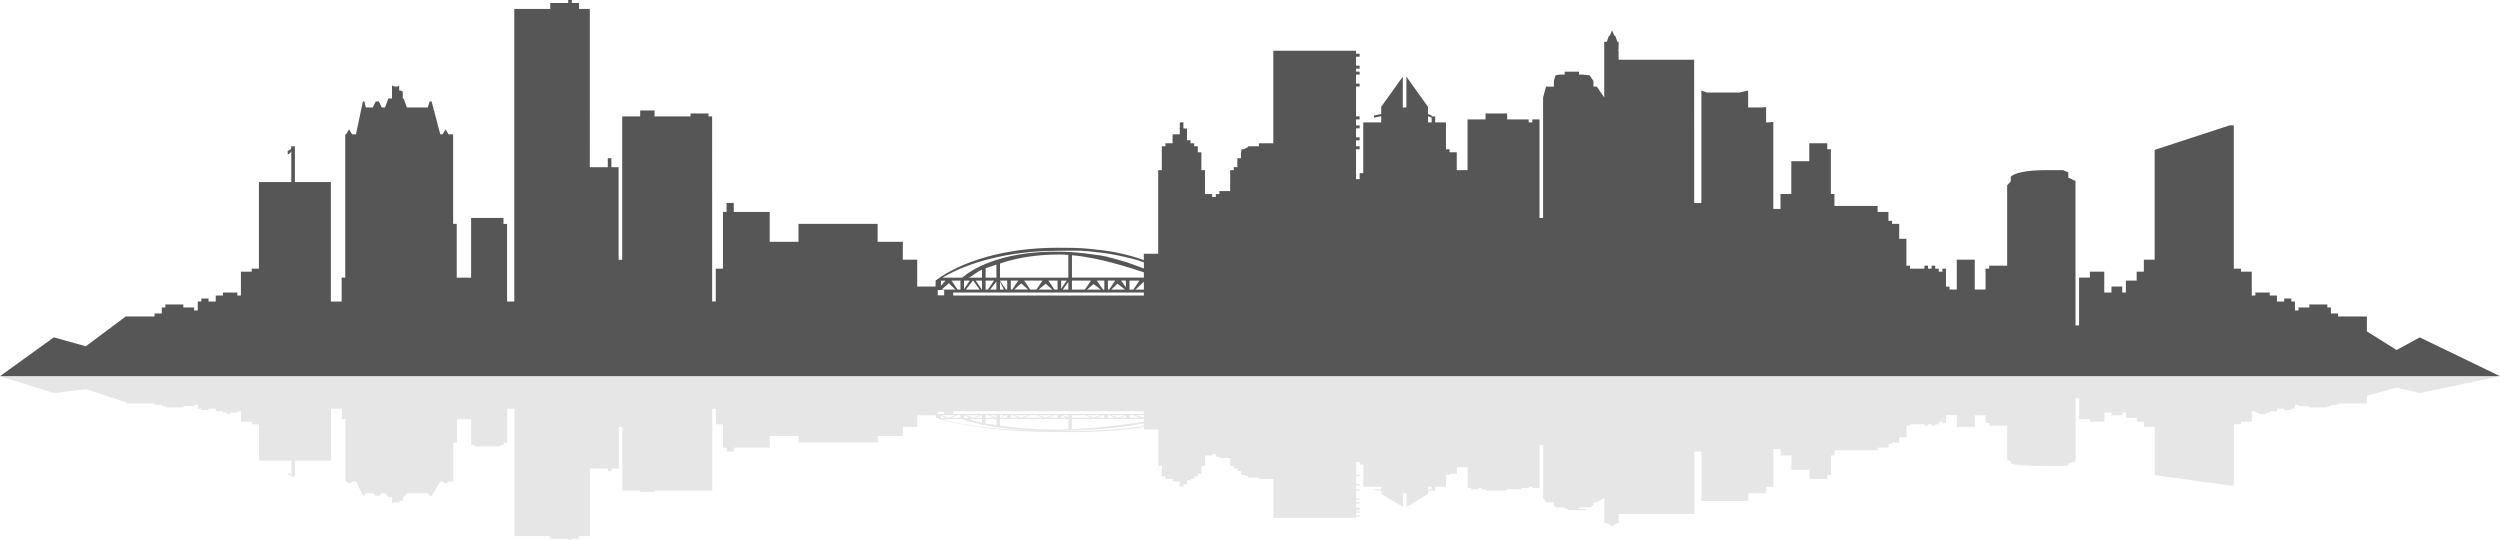 <?xml version="1.0" encoding="UTF-8"?>
<svg id="Layer_2" data-name="Layer 2" xmlns="http://www.w3.org/2000/svg" viewBox="0 0 1924 415.62">
  <defs>
    <style>
      .cls-1 {
        opacity: .1;
      }

      .cls-2 {
        fill: #565656;
      }
    </style>
  </defs>
  <g id="Layer_1-2" data-name="Layer 1">
    <g>
      <g>
        <polygon class="cls-2" points="907.71 94.2 908.02 94.3 908.02 94.2 907.71 94.2"/>
        <path class="cls-2" d="M1862.22,259.66l-17.81,9.72-22.84-14.36v-11.49h-22.15v-2.3h-5.54v-4.6h-2.77v-2.3h-13.84v2.3h-8.31v2.3h-2.77v-6.89h-2.77v-2.3h-5.54v2.3h-5.54v-4.6h-5.54v-2.3h-11.07v2.3h-2.77v-18.38h-8.3v-2.3h-5.54v-110.28h-3.22l-57.69,18.88v84.51h-8.3v9.19h-5.54v6.89h-8.31v9.19h-2.77v-4.6h-8.31v4.6h-5.54v-16.08h-11.07v4.6h-8.31v36.76h-2.77v-111.1l-5.54-2.66v-3.97l-3.97-1.75h-13.18c-15.43,0-24.37,2.23-27.14,5.08v3.49l-2.77,3.17v61.79h-13.84v2.3h-2.77v16.08h-8.31v-22.98h-13.84v22.98h-5.54v-2.3h-2.77v-13.79h-2.77v2.3h-2.77v-2.3h-2.77v-2.3h-2.77v2.3h-2.77v-2.3h-2.77v2.3h-11.07v-2.3h-2.77v-20.68h-5.54v-11.49h-5.54v-2.3h-2.77v-6.89h-8.31v-4.6h-33.22v-9.19h-2.77v-34.46h-2.77v-4.59h-13.84v13.79h-13.84v25.27h-8.31v11.49h-5.54v-66.93l-4.47.31h-1.06v-11.75l-4.18.27h-9.66v-13.01l-6.83,1.53h-24.73l-4.42-1.53v86.53h-5.54V45.95h-58.14v-6.89h-.24l.24-2.18v-4.71h-.96l-1.6-4.6h-.65l-1.82-4.16-1.82,4.16h-.65l-1.59,4.6h-1.98v42.8l-5.7-8.34h-2.61v-4.38l-3.02-4.29-4.91-.53h-3.15v-2.3h-11.07v2.3h-3.81l-3.19.53-1.3,4.29v4.38h-6.04l-2.26,8.34v92.75h-2.77v-75.82h-5.54v2.3h-2.77v-2.3h-16.61v-4.6h-16.61v4.6h-13.84v39.06h-8.3v-13.79h-5.54v-2.3h-2.77v-20.68h-8.3v-4.6h-2.77v-.73l-2.77-1.15v-5.52l-16.61-23.22v23.73h-2.77v-23.73l-16.61,23.22v5.52l-5.54,1.15v1.72l5.54-1.15v4.77h-13.84v39.06h-2.77v4.6h-2.77v-22.98h2.77v-2.3h-2.77v-4.6h2.77v-2.3h-2.77v-6.89h2.77v-2.3h-2.77v-4.59h2.77v-2.3h-2.77v-22.98h2.77v-2.3h-2.77v-6.89h2.77v-2.3h-2.77v-2.3h2.77v-2.3h-2.77v-6.89h2.77v-2.3h-2.77v-2.3h-63.67v71.22h-11.07v2.3h-8.3v.53l-3.27,1.77h-1.79l-.47,2.77v4.13h-2.77v6.89h-2.77v2.3h-2.77v16.08h-8.31v2.3h-2.77v2.3h-2.77v-2.3h-5.54v-18.38h-2.77v-13.79h-2.77v-4.6h-2.77v-2.3h-2.77v-2.3h-2.77v-8.98l-3.13-.21h.36v-4.6h-1.88l-.72.16-.17-.06v4.49h-1.83l1.83.21v4.39h-5.54v6.89h-5.54v2.3h-2.77v18.38h-2.77v64.33h-11.07v4.93c-5.54-2.18-12.89-4.1-20.1-5.67-6.89-1.5-14.22-2.24-21.96-3.05-7.75-.82-15.88-.8-24.34-.8h-.03c-41.4,0-74.46,10.83-93.79,25.19l-.02,4.68h-14.16v-20.68h-11.07v-13.79h-19.38v-13.79h-60.9v13.79h-22.15v-22.98h-27.68v-6.89h-5.54v6.89h-2.77v43.65h-5.54v25.27h-2.77V89.6h-2.77v-2.3h-13.84v2.3h-27.68v-4.59h-11.07v4.59h-13.84v110.28h-2.77v-71.22h-5.54v-6.89h-2.77v6.89h-13.84V6.89h-8.3V2.3h-5.54V0h-2.77v2.3h-13.84v4.6h-27.68v225.16h-5.54v-59.74h-2.77v-4.6h-24.92v45.95h-11.07v-41.36h-2.77v-68.93h-3.51l-2.31-3.85-2.31,3.85h-1.75l-6.69-25.27h-1.54l-1.39,4.59h-16.09l-2.5-6.89h-.66v-4.48c0-.82,0-1.51-2.77-1.73v-3.66c0-.59-.74.67-1.44.67h-2.08c-.7,0-2.01-1.26-2.01-.67v9.86h-2.85l-2.5,6.89h-2.51l-2.22-4.59h-2.46l-2.22,4.59h-5.38l-1.09-4.59h-1.21l-5.26,25.27h-3.04l-2.31-3.85-2.31,3.85h-.62v110.28h-2.77v18.38h-8.31v-91.9h-27.68v-27.57h-2.77v1.36c0-.33,0,1.55-2.77,2.19v2.74c2.77-.76,2.77-3.27,2.77-2.3v23.58h-24.92v66.63h-5.54v2.3h-8.31v18.38h-2.77v-2.3h-11.07v2.3h-5.54v4.6h-5.54v-2.3h-5.54v2.3h-2.77v6.89h-2.77v-2.3h-8.31v-2.3h-13.84v2.3h-2.77v4.6h-5.54v2.3h-22.15l-30.78,22.98-24.59-6.89L0,289.49h1924l-61.78-29.83ZM750.91,215.97h4.85v6.89h-.18l-4.67-6.89ZM753.91,222.86h-10.57l5.41-6.89h.2l4.96,6.89ZM745.19,213.67c2.03,0,5.04-3.72,10.57-6.13v6.13h-10.57ZM746.35,215.97l-4.43,6.54v-6.54h4.43ZM880.33,225.16v2.3h-146.72v-2.3h146.72ZM764.99,215.97l-4.67,6.89h-1.8v-6.89h6.47ZM758.53,213.67v-7.21c2.77-.95,5.54-1.91,8.31-2.84v10.05h-8.31ZM766.83,216.67v6.19h-4.84l4.84-6.19ZM822.2,216.92v5.94h-4.25l4.25-5.94ZM816.66,222.29v-6.33h4.28l-4.28,6.33ZM822.2,213.67h-52.6v-10.88c11.07-3.77,26.4-6.97,45.76-6.91,2.53,0,4.07.13,6.84.32v17.47ZM785.93,218.08l5.28,4.77h-10.57l5.28-4.77ZM778.98,222.86h-1.08v-6.89h5.75l-4.67,6.89ZM788.2,215.97h14.09l-4.67,6.89h-4.75l-4.68-6.89ZM804.76,218.37l5.1,4.49h-10.56l5.46-4.49ZM806.86,215.97h7.03v6.89h-2.37l-4.67-6.89ZM775.14,215.97v6.89h-.91l-4.68-6.89h5.58ZM772.56,222.86h-2.96v-6.19l2.96,6.19ZM880.33,216.81v6.05h-6.43l6.43-6.05ZM872.23,222.86h-2.97v-6.89h7.64l-4.67,6.89ZM824.97,213.67v-17.26c22.15,2.06,44.29,9.64,55.37,13.17v4.08h-55.37ZM860.04,218.29l5.77,4.57h-10.56l4.79-4.57ZM853.58,222.86h-.93v-6.89h5.6l-4.67,6.89ZM862.81,215.97h3.68v5.13l-3.68-5.13ZM844.16,215.97h5.73v6.89h-1.05l-4.68-6.89ZM847.16,222.86h-10.57l4.98-4.24,5.59,4.24ZM839.6,215.97l-4.67,6.89h-9.97v-6.89h14.64ZM739.15,222.86h-2.22l-4.67-6.89h6.89v6.89ZM735.26,222.86h-10.56l5.55-4.9,5,4.9ZM1099.03,89.43l2.77,1.15v3.61h-2.77v-4.77ZM813.9,192.99h.03c8.4,0,16.44-.4,24.07.41,7.64.8,14.88,1.57,21.69,3.05,7.44,1.62,15.11,3.2,20.65,5.47v4.71c-5.54-2.03-11.97-4.69-20.98-7.06-2.32-.7-4.84-1.36-7.29-1.95-3.58-.87-7.33-1.37-11.14-1.82-7.42-1.13-15.65-1.92-24.56-2.09-48.03-.93-70.04,15.03-75.31,19.54-.16.11-.32.43-.47.43h-15.27c19.38-11.49,50.32-20.68,88.58-20.68ZM724.15,215.99h3.54l-3.54,3.9v-3.9ZM721.68,223.18h4.94v4.1h-4.94v-4.1Z"/>
      </g>
      <g class="cls-1">
        <polygon points="908.02 374.57 908.02 374.53 907.71 374.57 908.02 374.57"/>
        <path d="M1821.57,289.49H0l41.53,13.01,24.59-3,30.78,10.01v1h22.15v1h5.54v1h2.77v1h13.84v-1h8.31v-1h2.77v3h2.77v1h5.54v-1h5.54v2h5.54v1h2.77v1h2.77v-1h5.54v-1h2.77v8.01h8.31v2h5.54v28.03h24.92v10.56c0,.42,0-.67-2.77-1v1.19c2.77.28,2.77,1.1,2.77.95v.31h2.77v-12.01h27.68v-40.04h8.31v8.01h2.77v48.05h.62l2.31,1.68,2.31-1.68h3.04l5.26,11.01h1.21l1.09-2h5.38l2.22,2h2.46l2.22-2h2.51l2.5,3h2.85v4.59c0,.26,1.31-.58,2.01-.58h2.08c.7,0,1.44.84,1.44.58v-1.59c2.77-.09,2.77-.39,2.77-.75v-2.24h.66l2.5-3h16.09l1.39,2h1.54l6.69-11.01h1.75l2.31,1.68,2.31-1.68h3.51v-30.03h2.77v-18.02h11.07v20.02h2.77v1h19.38v-1h2.77v-2h2.77v-26.03h5.54v98.1h27.68v2h13.84v1h2.77v-1h5.54v-2h8.3v-52.05h13.84v2h2.77v-2h5.54v-32.03h2.77v49.05h13.84v1h11.07v-1h44.29v-63.07h2.77v12.01h5.54v18.02h2.77v3h5.54v-3h27.68v-9.01h22.15v5.01h60.9v-5.01h19.38v-7.01h11.07v-9.01h14.16l.02,2.04c19.34,6.25,52.39,10.97,93.79,10.97h.03c8.46,0,16.53.15,24.28-.2,7.74-.36,15.13-.53,22.03-1.18,7.21-.68,14.56-1.53,20.1-2.48v1.86h11.07v28.03h2.77v8.01h2.77v2h5.54v2h5.54v2h-1.83l1.83.2v1.76l.17-.02.72.07h1.88v-1.98l2.77.17v-3.2h2.77v-1h2.77v-2h2.77v-2h2.77v-6.01h2.77v-8.01h5.54v-1h2.77v2h2.77v1h8.31v6.01h2.77v2h2.77v2h2.77v2.09l.47.92h1.79l3.27,1.06v.94h8.3v1h11.07v30.03h63.67v-1h2.77v-1h-2.77v-2h2.77v-1h-2.77v-1h2.77v-2h-2.77v-3h2.77v-1h-2.77v-2h2.77v-1h-2.77v-6.01h2.77v-1h-2.77v-3h2.77v-1h-2.77v-6.01h2.77v-1h-2.77v-10.01h2.77v2h2.77v17.02h13.84v2.36l-5.54-.5v.75l5.54.5v2.4l16.61,10.12v-10.63h2.77v10.63l16.61-10.12v-2.4l2.77-.5v.39h2.77v-3h8.3v-9.01h2.77v-1h5.54v-5.01h8.3v16.02h2.77v1h5.54v-1h2.77v1h2.77v1h16.61v-1h11.07v-1h5.54v-1h2.77v1h5.54v-33.03h2.77v40.7l2.26,3.35h6.04v2.19l1.3,1.72,3.19.09h3.81v1h2.77v1h13.84v-1h-5.54v-1h3.15l4.91-.09,3.02-1.72v-2.19h2.61l5.7-3.35v19.36h1.98l1.59,1h.65l1.82,1.81,1.82-1.81h.65l1.6-1h.96v-2.77l-.24-1.24h.24v-3h58.14v-48.05h5.54v37.99l4.42.05h24.73l6.83-.05v-5.96h9.66l4.18.4v-5.41h1.06l4.47.42v-29.45h5.54v5.01h8.31v11.01h13.84v7.01h13.84v-3h2.77v-15.02h2.77v-4h33.22v-2h8.31v-3h2.77v-1h5.54v-4h5.54v-9.01h2.77v-1h11.07v1h2.77v-1h2.77v1h2.77v-1h2.77v-2h2.77v1h2.77v-6.01h8.31v9.01h13.84v-9.01h8.31v6.01h2.77v2h13.84v26.21l2.77,1.38v1.52c2.77,1.24,11.71,1.92,27.14,1.92h13.18l3.97-.47v-1.73l5.54-1.16v-48.69h2.77v16.02h8.31v2h11.07v-7.01h5.54v2h8.31v-2h2.77v4h8.31v3h5.54v4h8.3v37.11l57.69,7.94h3.22v-47.05h5.54v-2h8.3v-8.01h2.77v1h2.77v1h5.54v-1h2.77v-1h5.54v-2h5.54v1h5.54v-1h2.77v-3h2.77v1h8.31v1h13.84v-1h2.77v-1h5.54v-1h22.15v-6.01l22.84-6.26,17.81,4.24,61.78-13h-102.43ZM730.25,321.65l-5.55-2.14h10.56l-5,2.14ZM736.93,319.52h2.22v2h-6.89l4.67-2ZM721.68,316.88h4.94v1.79h-4.94v-1.79ZM724.15,320.1l3.54,1.7h-3.54v-1.7ZM880.33,327.92c-5.54.99-13.21,1.63-20.65,2.33-6.81.65-13.99.89-21.62,1.24-7.63.35-15.73.04-24.13.04h-.03c-38.26,0-69.2-3-88.58-9.01h15.27c.15,0,.31.28.47.33,5.27,1.97,27.26,9.02,75.3,8.62,8.91-.08,17.12-.4,24.54-.89,3.81-.19,7.53-.4,11.11-.78,2.45-.26,5.03-.54,7.35-.85,9.01-1.04,15.44-2.19,20.98-3.07v2.05ZM750.91,321.52l4.67-2h.18v2h-4.85ZM755.76,322.52v2.96c-5.54-1.05-8.54-2.96-10.57-2.96h10.57ZM748.95,321.52h-.2l-5.41-2h10.57l-4.96,2ZM746.35,321.52h-4.43v-1.9l4.43,1.9ZM764.99,321.52h-6.47v-2h1.8l4.67,2ZM761.99,319.52h4.84v1.98l-4.84-1.98ZM766.83,322.52v4.67c-2.77-.41-5.54-.83-8.31-1.24v-3.43h8.31ZM774.23,319.52h.91v2h-5.58l4.68-2ZM769.6,321.5v-1.98h2.96l-2.96,1.98ZM804.76,321.47l-5.46-1.95h10.56l-5.1,1.95ZM811.53,319.52h2.37v2h-7.03l4.67-2ZM802.3,321.52h-14.09l4.68-2h4.75l4.67,2ZM785.93,321.6l-5.28-2.08h10.57l-5.28,2.08ZM783.65,321.52h-5.75v-2h1.08l4.67,2ZM822.2,322.52v7.9c-2.77.08-4.31.14-6.84.14-19.35.03-34.68-1.37-45.76-3.01v-5.03h52.6ZM822.2,321.24l-4.25-1.73h4.25v1.73ZM820.95,321.52h-4.28v-1.84l4.28,1.84ZM880.33,324.38v.21c-11.07,1.54-33.22,4.84-55.37,5.74v-7.81h55.37v1.86ZM841.57,321.36l-4.98-1.85h10.57l-5.59,1.85ZM848.83,319.52h1.05v2h-5.73l4.68-2ZM839.6,321.52h-14.64v-2h9.97l4.67,2ZM860.04,321.51l-4.79-1.99h10.56l-5.77,1.99ZM866.49,319.57v1.95h-3.68l3.68-1.95ZM858.25,321.52h-5.6v-2h.93l4.67,2ZM869.26,321.52v-2h2.97l4.67,2h-7.64ZM880.33,321.44l-6.43-1.92h6.43v1.92ZM880.33,318.52h-146.72v-2h146.72v2ZM1101.8,376.43l-2.77.5v-2.36h2.77v1.86Z"/>
      </g>
    </g>
  </g>
</svg>